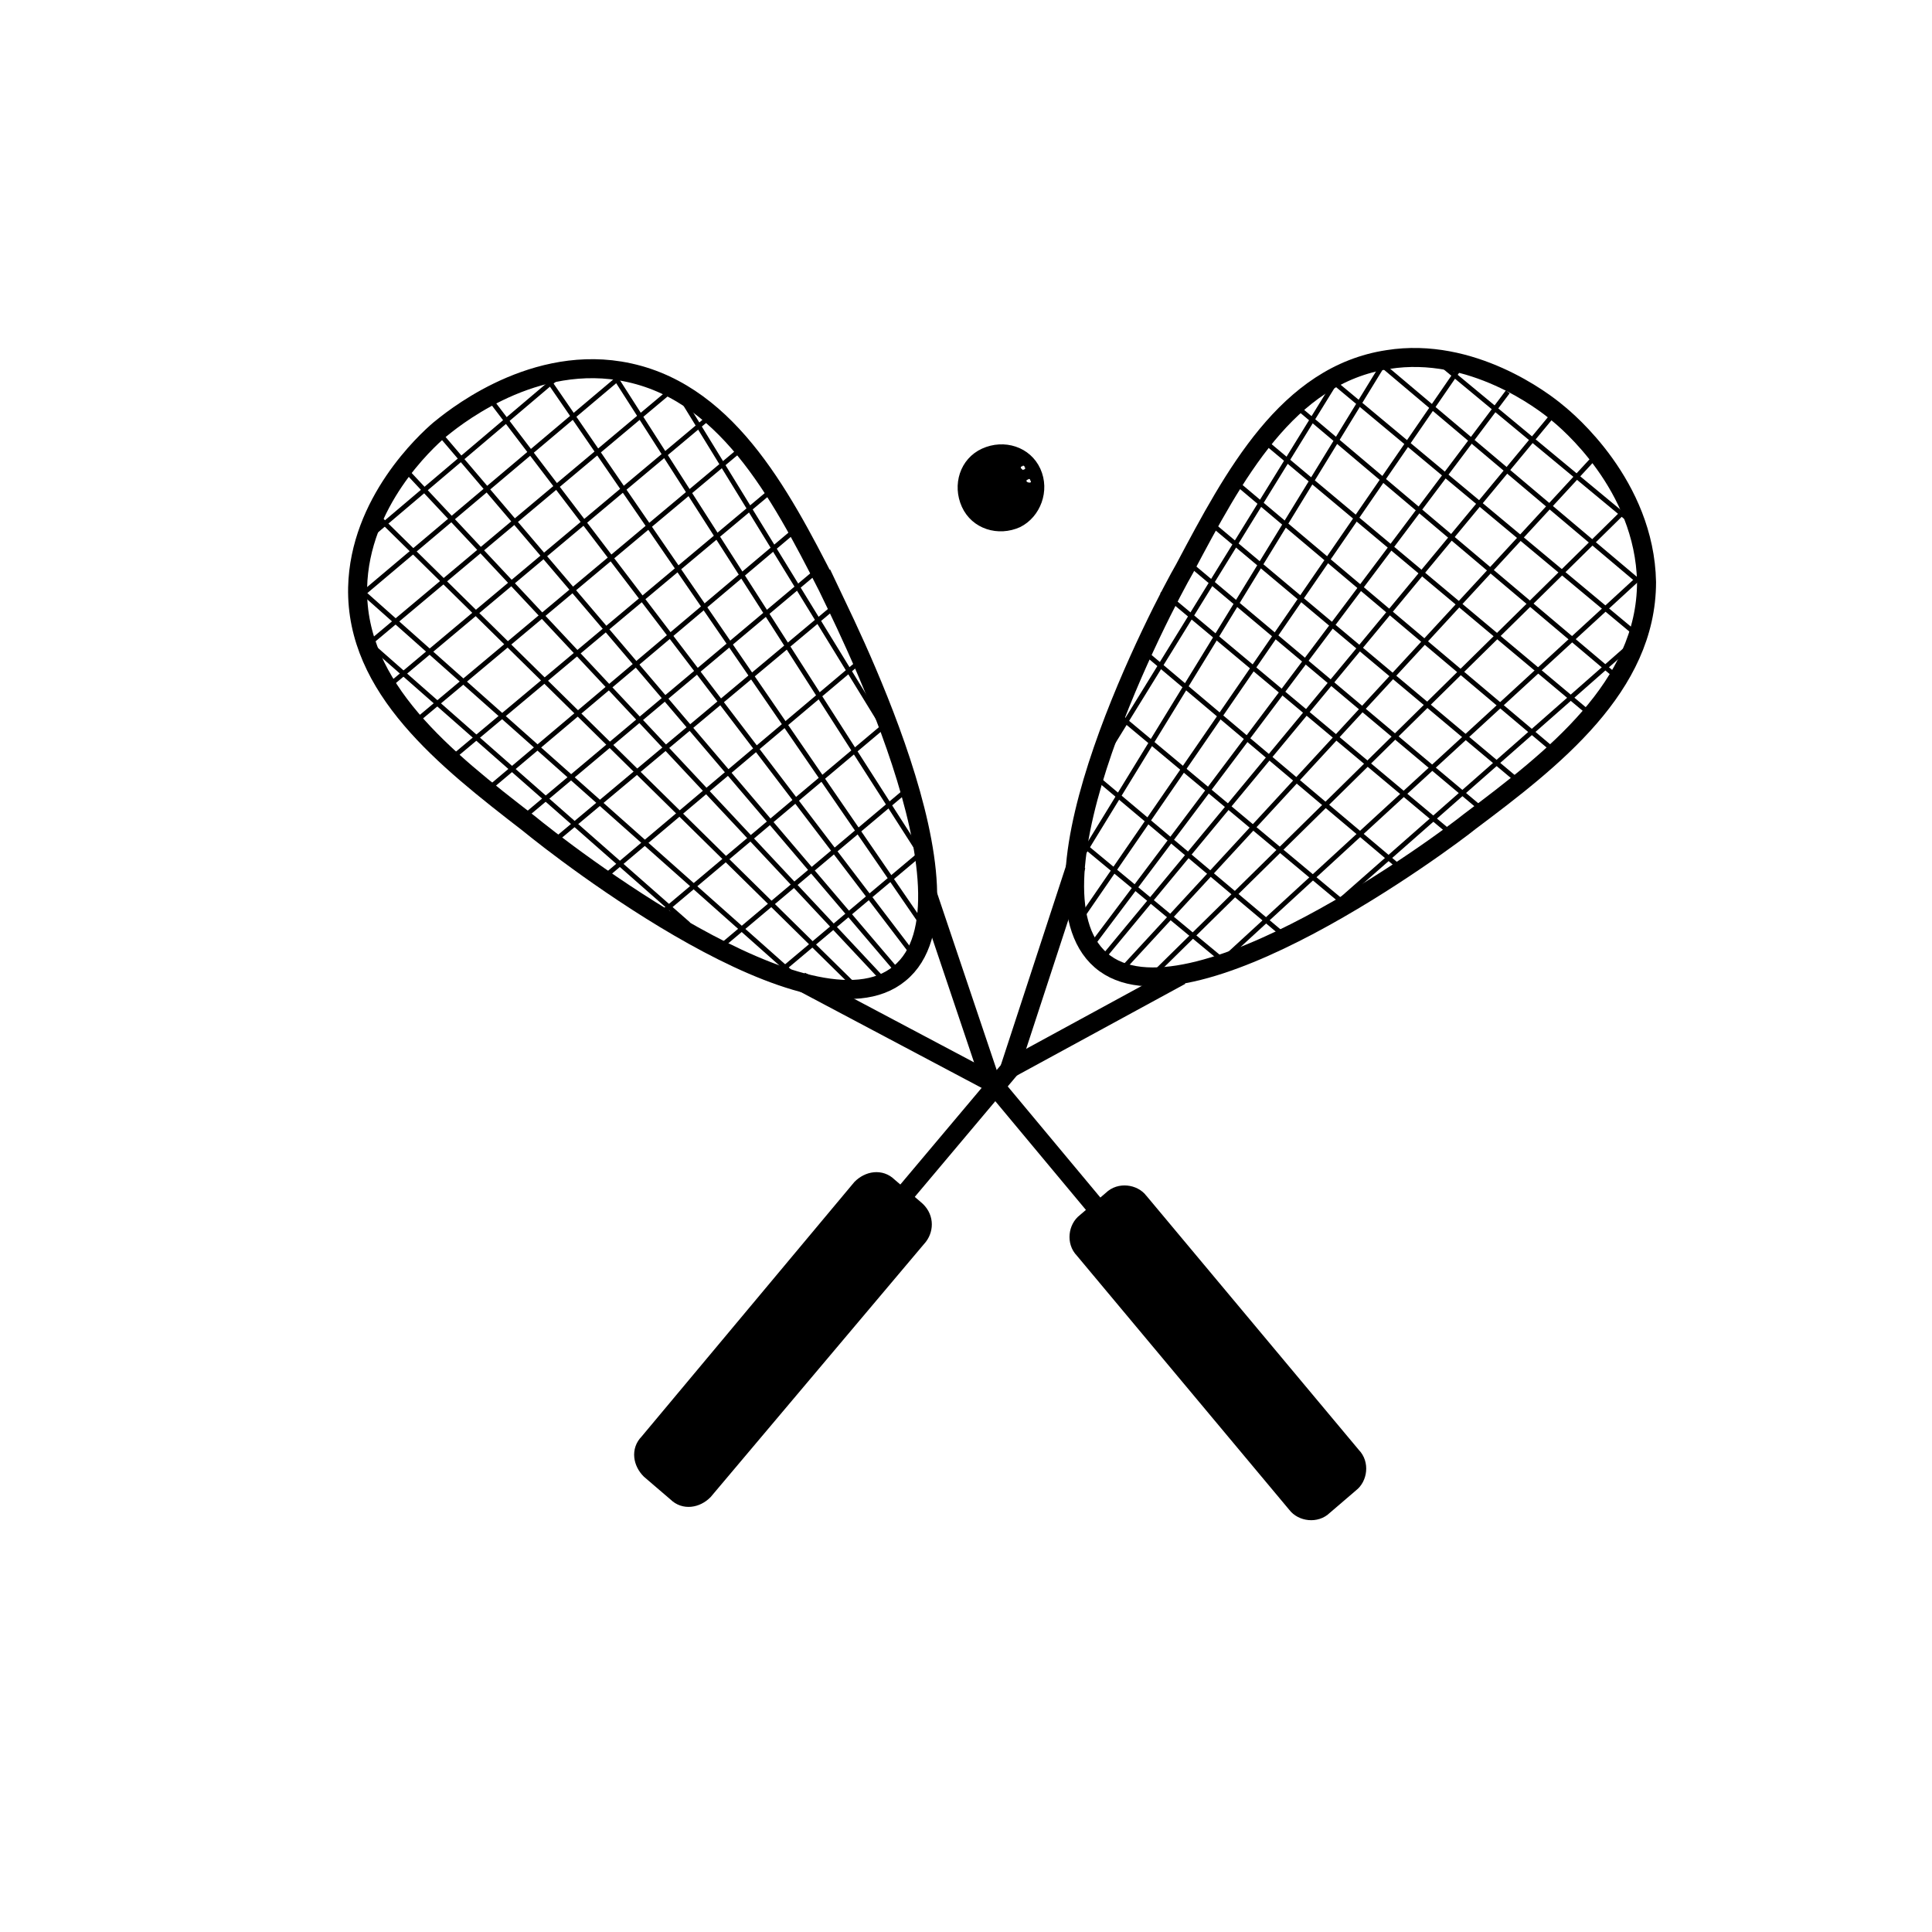 <?xml version="1.0" encoding="UTF-8"?>
<!-- Uploaded to: SVG Find, www.svgrepo.com, Generator: SVG Find Mixer Tools -->
<svg width="800px" height="800px" version="1.1" viewBox="144 144 512 512" xmlns="http://www.w3.org/2000/svg">
 <defs>
  <clipPath id="a">
   <path d="m357 167h294.9v308h-294.9z"/>
  </clipPath>
 </defs>
 <g clip-path="url(#a)">
  <path transform="matrix(5.038 0 0 5.038 148.09 148.09)" d="m76.5 42.4c-1.1 0.9-14.9 11.2-19.4 7.3-4.5-3.9 3.3-18.7 4.4-20.6 2.6-4.9 5.4-10.2 10.7-11 4.4-0.7 8.2 2.2 8.9 2.8 0.5 0.4 4.6 3.8 4.7 8.9 0 5.5-4.9 9.3-9.3 12.6z" fill="none" stroke="#000000" stroke-miterlimit="10"/>
 </g>
 <path transform="matrix(5.038 0 0 5.038 148.09 148.09)" d="m55.8 44.7-3.5 10.7" fill="none" stroke="#000000" stroke-miterlimit="10"/>
 <path transform="matrix(5.038 0 0 5.038 148.09 148.09)" d="m52.3 55.4 9-4.9" fill="none" stroke="#000000" stroke-miterlimit="10"/>
 <path transform="matrix(5.038 0 0 5.038 148.09 148.09)" d="m47.5 64.2-11.3 13.4c-0.4 0.4-1 0.5-1.4 0.1l-1.4-1.2c-0.4-0.4-0.5-1-0.1-1.4l11.2-13.4c0.4-0.4 1-0.5 1.4-0.1l1.4 1.2c0.5 0.4 0.5 1 0.2 1.4z" stroke="#000000" stroke-miterlimit="10"/>
 <path transform="matrix(5.038 0 0 5.038 148.09 148.09)" d="m72.1 18.1-16.3 26.6" fill="none" stroke="#000000" stroke-miterlimit="10" stroke-width=".25"/>
 <path transform="matrix(5.038 0 0 5.038 148.09 148.09)" d="m80.8 21.1-23.7 28.6" fill="none" stroke="#000000" stroke-miterlimit="10" stroke-width=".25"/>
 <path transform="matrix(5.038 0 0 5.038 148.09 148.09)" d="m85.6 29.4-22.1 20.3" fill="none" stroke="#000000" stroke-miterlimit="10" stroke-width=".25"/>
 <path transform="matrix(5.038 0 0 5.038 148.09 148.09)" d="m76.2 18.2-20.3 29.5" fill="none" stroke="#000000" stroke-miterlimit="10" stroke-width=".25"/>
 <path transform="matrix(5.038 0 0 5.038 148.09 148.09)" d="m85 25.7-25.4 24.999" fill="none" stroke="#000000" stroke-miterlimit="10" stroke-width=".25"/>
 <path transform="matrix(5.038 0 0 5.038 148.09 148.09)" d="m78.5 19.8-22.1 29.4" fill="none" stroke="#000000" stroke-miterlimit="10" stroke-width=".25"/>
 <path transform="matrix(5.038 0 0 5.038 148.09 148.09)" d="m83.2 23.1-25.099 27.201" fill="none" stroke="#000000" stroke-miterlimit="10" stroke-width=".25"/>
 <path transform="matrix(5.038 0 0 5.038 148.09 148.09)" d="m69.3 19.5-11.6 18.801" fill="none" stroke="#000000" stroke-miterlimit="10" stroke-width=".25"/>
 <path transform="matrix(5.038 0 0 5.038 148.09 148.09)" d="m85.1 33-16.6 14.6" fill="none" stroke="#000000" stroke-miterlimit="10" stroke-width=".25"/>
 <path transform="matrix(5.038 0 0 5.038 148.09 148.09)" d="m71.9 18.4 13.4 11.301" fill="none" stroke="#000000" stroke-miterlimit="10" stroke-width=".25"/>
 <path transform="matrix(5.038 0 0 5.038 148.09 148.09)" d="m74.7 18.1 10.5 8.699" fill="none" stroke="#000000" stroke-miterlimit="10" stroke-width=".25"/>
 <path transform="matrix(5.038 0 0 5.038 148.09 148.09)" d="m56.4 39.7 10.1 8.5" fill="none" stroke="#000000" stroke-miterlimit="10" stroke-width=".25"/>
 <path transform="matrix(5.038 0 0 5.038 148.09 148.09)" d="m55.9 43.4 7.6 6.3" fill="none" stroke="#000000" stroke-miterlimit="10" stroke-width=".25"/>
 <path transform="matrix(5.038 0 0 5.038 148.09 148.09)" d="m57.9 36.7 12.1 10.1" fill="none" stroke="#000000" stroke-miterlimit="10" stroke-width=".25"/>
 <path transform="matrix(5.038 0 0 5.038 148.09 148.09)" d="m59.4 33.5 13.4 11.3" fill="none" stroke="#000000" stroke-miterlimit="10" stroke-width=".25"/>
 <path transform="matrix(5.038 0 0 5.038 148.09 148.09)" d="m65.7 22.4 17.199 14.4" fill="none" stroke="#000000" stroke-miterlimit="10" stroke-width=".25"/>
 <path transform="matrix(5.038 0 0 5.038 148.09 148.09)" d="m60.3 30.3 15.3 12.8" fill="none" stroke="#000000" stroke-miterlimit="10" stroke-width=".25"/>
 <path transform="matrix(5.038 0 0 5.038 148.09 148.09)" d="m63.1 26.9 16.1 13.5" fill="none" stroke="#000000" stroke-miterlimit="10" stroke-width=".25"/>
 <path transform="matrix(5.038 0 0 5.038 148.09 148.09)" d="m64 24.4 17.2 14.5" fill="none" stroke="#000000" stroke-miterlimit="10" stroke-width=".25"/>
 <path transform="matrix(5.038 0 0 5.038 148.09 148.09)" d="m67.3 20.5 16.7 14.1" fill="none" stroke="#000000" stroke-miterlimit="10" stroke-width=".25"/>
 <path transform="matrix(5.038 0 0 5.038 148.09 148.09)" d="m69 19 16.2 13.5" fill="none" stroke="#000000" stroke-miterlimit="10" stroke-width=".25"/>
 <path transform="matrix(5.038 0 0 5.038 148.09 148.09)" d="m61.7 28.8 15.6 13.1" fill="none" stroke="#000000" stroke-miterlimit="10" stroke-width=".25"/>
 <path transform="matrix(5.038 0 0 5.038 148.09 148.09)" d="m52.5 55.2-8.5 10.1" fill="none" stroke="#000000" stroke-miterlimit="10"/>
 <path transform="matrix(5.038 0 0 5.038 148.09 148.09)" d="m42.7 30c0.6 1.3 8.5 16.6 3.8 20.4-4.6 3.8-17.8-6.5-19.5-7.9-4.4-3.4-9.1-7.1-9-12.4 0.1-4.5 3.6-7.7 4.3-8.3 0.5-0.4 4.6-3.9 9.5-3.1 5.5 0.899 8.4 6.4 10.9 11.3z" fill="none" stroke="#000000" stroke-miterlimit="10"/>
 <path transform="matrix(5.038 0 0 5.038 148.09 148.09)" d="m41.3 50.8 10 5.3" fill="none" stroke="#000000" stroke-miterlimit="10"/>
 <path transform="matrix(5.038 0 0 5.038 148.09 148.09)" d="m51.3 56.1-3.3-9.8" fill="none" stroke="#000000" stroke-miterlimit="10"/>
 <path transform="matrix(5.038 0 0 5.038 148.09 148.09)" d="m59.1 62.4 11.2 13.4c0.4 0.4 0.3 1.1-0.1 1.4l-1.4 1.2c-0.4 0.4-1.1 0.3-1.4-0.1l-11.199-13.401c-0.4-0.4-0.3-1.1 0.1-1.4l1.4-1.2c0.4-0.399 1.099-0.299 1.399 0.101z" stroke="#000000" stroke-miterlimit="10"/>
 <path transform="matrix(5.038 0 0 5.038 148.09 148.09)" d="m18 30.1 23.3 20.699" fill="none" stroke="#000000" stroke-miterlimit="10" stroke-width=".25"/>
 <path transform="matrix(5.038 0 0 5.038 148.09 148.09)" d="m22.4 22.1 24.1 28.3" fill="none" stroke="#000000" stroke-miterlimit="10" stroke-width=".25"/>
 <path transform="matrix(5.038 0 0 5.038 148.09 148.09)" d="m31.4 18.8 16.2 25.3" fill="none" stroke="#000000" stroke-miterlimit="10" stroke-width=".25"/>
 <path transform="matrix(5.038 0 0 5.038 148.09 148.09)" d="m18.8 26.1 25.5 25.099" fill="none" stroke="#000000" stroke-miterlimit="10" stroke-width=".25"/>
 <path transform="matrix(5.038 0 0 5.038 148.09 148.09)" d="m27.7 18.7 20.2 29.4" fill="none" stroke="#000000" stroke-miterlimit="10" stroke-width=".25"/>
 <path transform="matrix(5.038 0 0 5.038 148.09 148.09)" d="m20.7 24.1 25.2 26.9" fill="none" stroke="#000000" stroke-miterlimit="10" stroke-width=".25"/>
 <path transform="matrix(5.038 0 0 5.038 148.09 148.09)" d="m24.9 20.1 22.4 29.4" fill="none" stroke="#000000" stroke-miterlimit="10" stroke-width=".25"/>
 <path transform="matrix(5.038 0 0 5.038 148.09 148.09)" d="m18.8 33.2 16.6 14.6" fill="none" stroke="#000000" stroke-miterlimit="10" stroke-width=".25"/>
 <path transform="matrix(5.038 0 0 5.038 148.09 148.09)" d="m34.9 19.9 11.6 18.9" fill="none" stroke="#000000" stroke-miterlimit="10" stroke-width=".25"/>
 <path transform="matrix(5.038 0 0 5.038 148.09 148.09)" d="m18.3 30.4 13.4-11.3" fill="none" stroke="#000000" stroke-miterlimit="10" stroke-width=".25"/>
 <path transform="matrix(5.038 0 0 5.038 148.09 148.09)" d="m18.4 27.6 10.5-8.9" fill="none" stroke="#000000" stroke-miterlimit="10" stroke-width=".25"/>
 <path transform="matrix(5.038 0 0 5.038 148.09 148.09)" d="m36.6 49.4 10.1-8.5" fill="none" stroke="#000000" stroke-miterlimit="10" stroke-width=".25"/>
 <path transform="matrix(5.038 0 0 5.038 148.09 148.09)" d="m40.1 50.4 7.5-6.3" fill="none" stroke="#000000" stroke-miterlimit="10" stroke-width=".25"/>
 <path transform="matrix(5.038 0 0 5.038 148.09 148.09)" d="m33.9 47.3 12-10.1" fill="none" stroke="#000000" stroke-miterlimit="10" stroke-width=".25"/>
 <path transform="matrix(5.038 0 0 5.038 148.09 148.09)" d="m31 45.3 13.4-11.3" fill="none" stroke="#000000" stroke-miterlimit="10" stroke-width=".25"/>
 <path transform="matrix(5.038 0 0 5.038 148.09 148.09)" d="m21.1 37.1 17.2-14.4" fill="none" stroke="#000000" stroke-miterlimit="10" stroke-width=".25"/>
 <path transform="matrix(5.038 0 0 5.038 148.09 148.09)" d="m27.9 43.8 15.3-12.8" fill="none" stroke="#000000" stroke-miterlimit="10" stroke-width=".25"/>
 <path transform="matrix(5.038 0 0 5.038 148.09 148.09)" d="m25.1 40.5 16-13.5" fill="none" stroke="#000000" stroke-miterlimit="10" stroke-width=".25"/>
 <path transform="matrix(5.038 0 0 5.038 148.09 148.09)" d="m22.8 39.2 17.2-14.4" fill="none" stroke="#000000" stroke-miterlimit="10" stroke-width=".25"/>
 <path transform="matrix(5.038 0 0 5.038 148.09 148.09)" d="m19.6 35.3 16.7-14" fill="none" stroke="#000000" stroke-miterlimit="10" stroke-width=".25"/>
 <path transform="matrix(5.038 0 0 5.038 148.09 148.09)" d="m18.3 33.3 16.1-13.5" fill="none" stroke="#000000" stroke-miterlimit="10" stroke-width=".25"/>
 <path transform="matrix(5.038 0 0 5.038 148.09 148.09)" d="m26.7 42.2 15.601-13.1" fill="none" stroke="#000000" stroke-miterlimit="10" stroke-width=".25"/>
 <path transform="matrix(5.038 0 0 5.038 148.09 148.09)" d="m51.1 55.8 8.5 10.2" fill="none" stroke="#000000" stroke-miterlimit="10"/>
 <path transform="matrix(5.038 0 0 5.038 148.09 148.09)" d="m53.8 23.9c-0.5-1.1-1.8-1.5-2.9-1-1.1 0.5-1.5 1.8-1 2.9 0.5 1.1 1.8 1.5 2.9 1 1-0.5 1.5-1.8 1-2.9zm-1 0c-0.1-0.1 0-0.3 0.1-0.3 0.1-0.1 0.3 0 0.3 0.1 0.1 0.1 0 0.3-0.1 0.3-0.1 0.1-0.2 0-0.3-0.1zm0.3 0.7c-0.1-0.1 0-0.3 0.1-0.3 0.1-0.1 0.3 0 0.3 0.1 0.1 0.1 0 0.3-0.1 0.3s-0.2 0-0.3-0.1z" stroke="#000000" stroke-miterlimit="10" stroke-width=".25"/>
</svg>